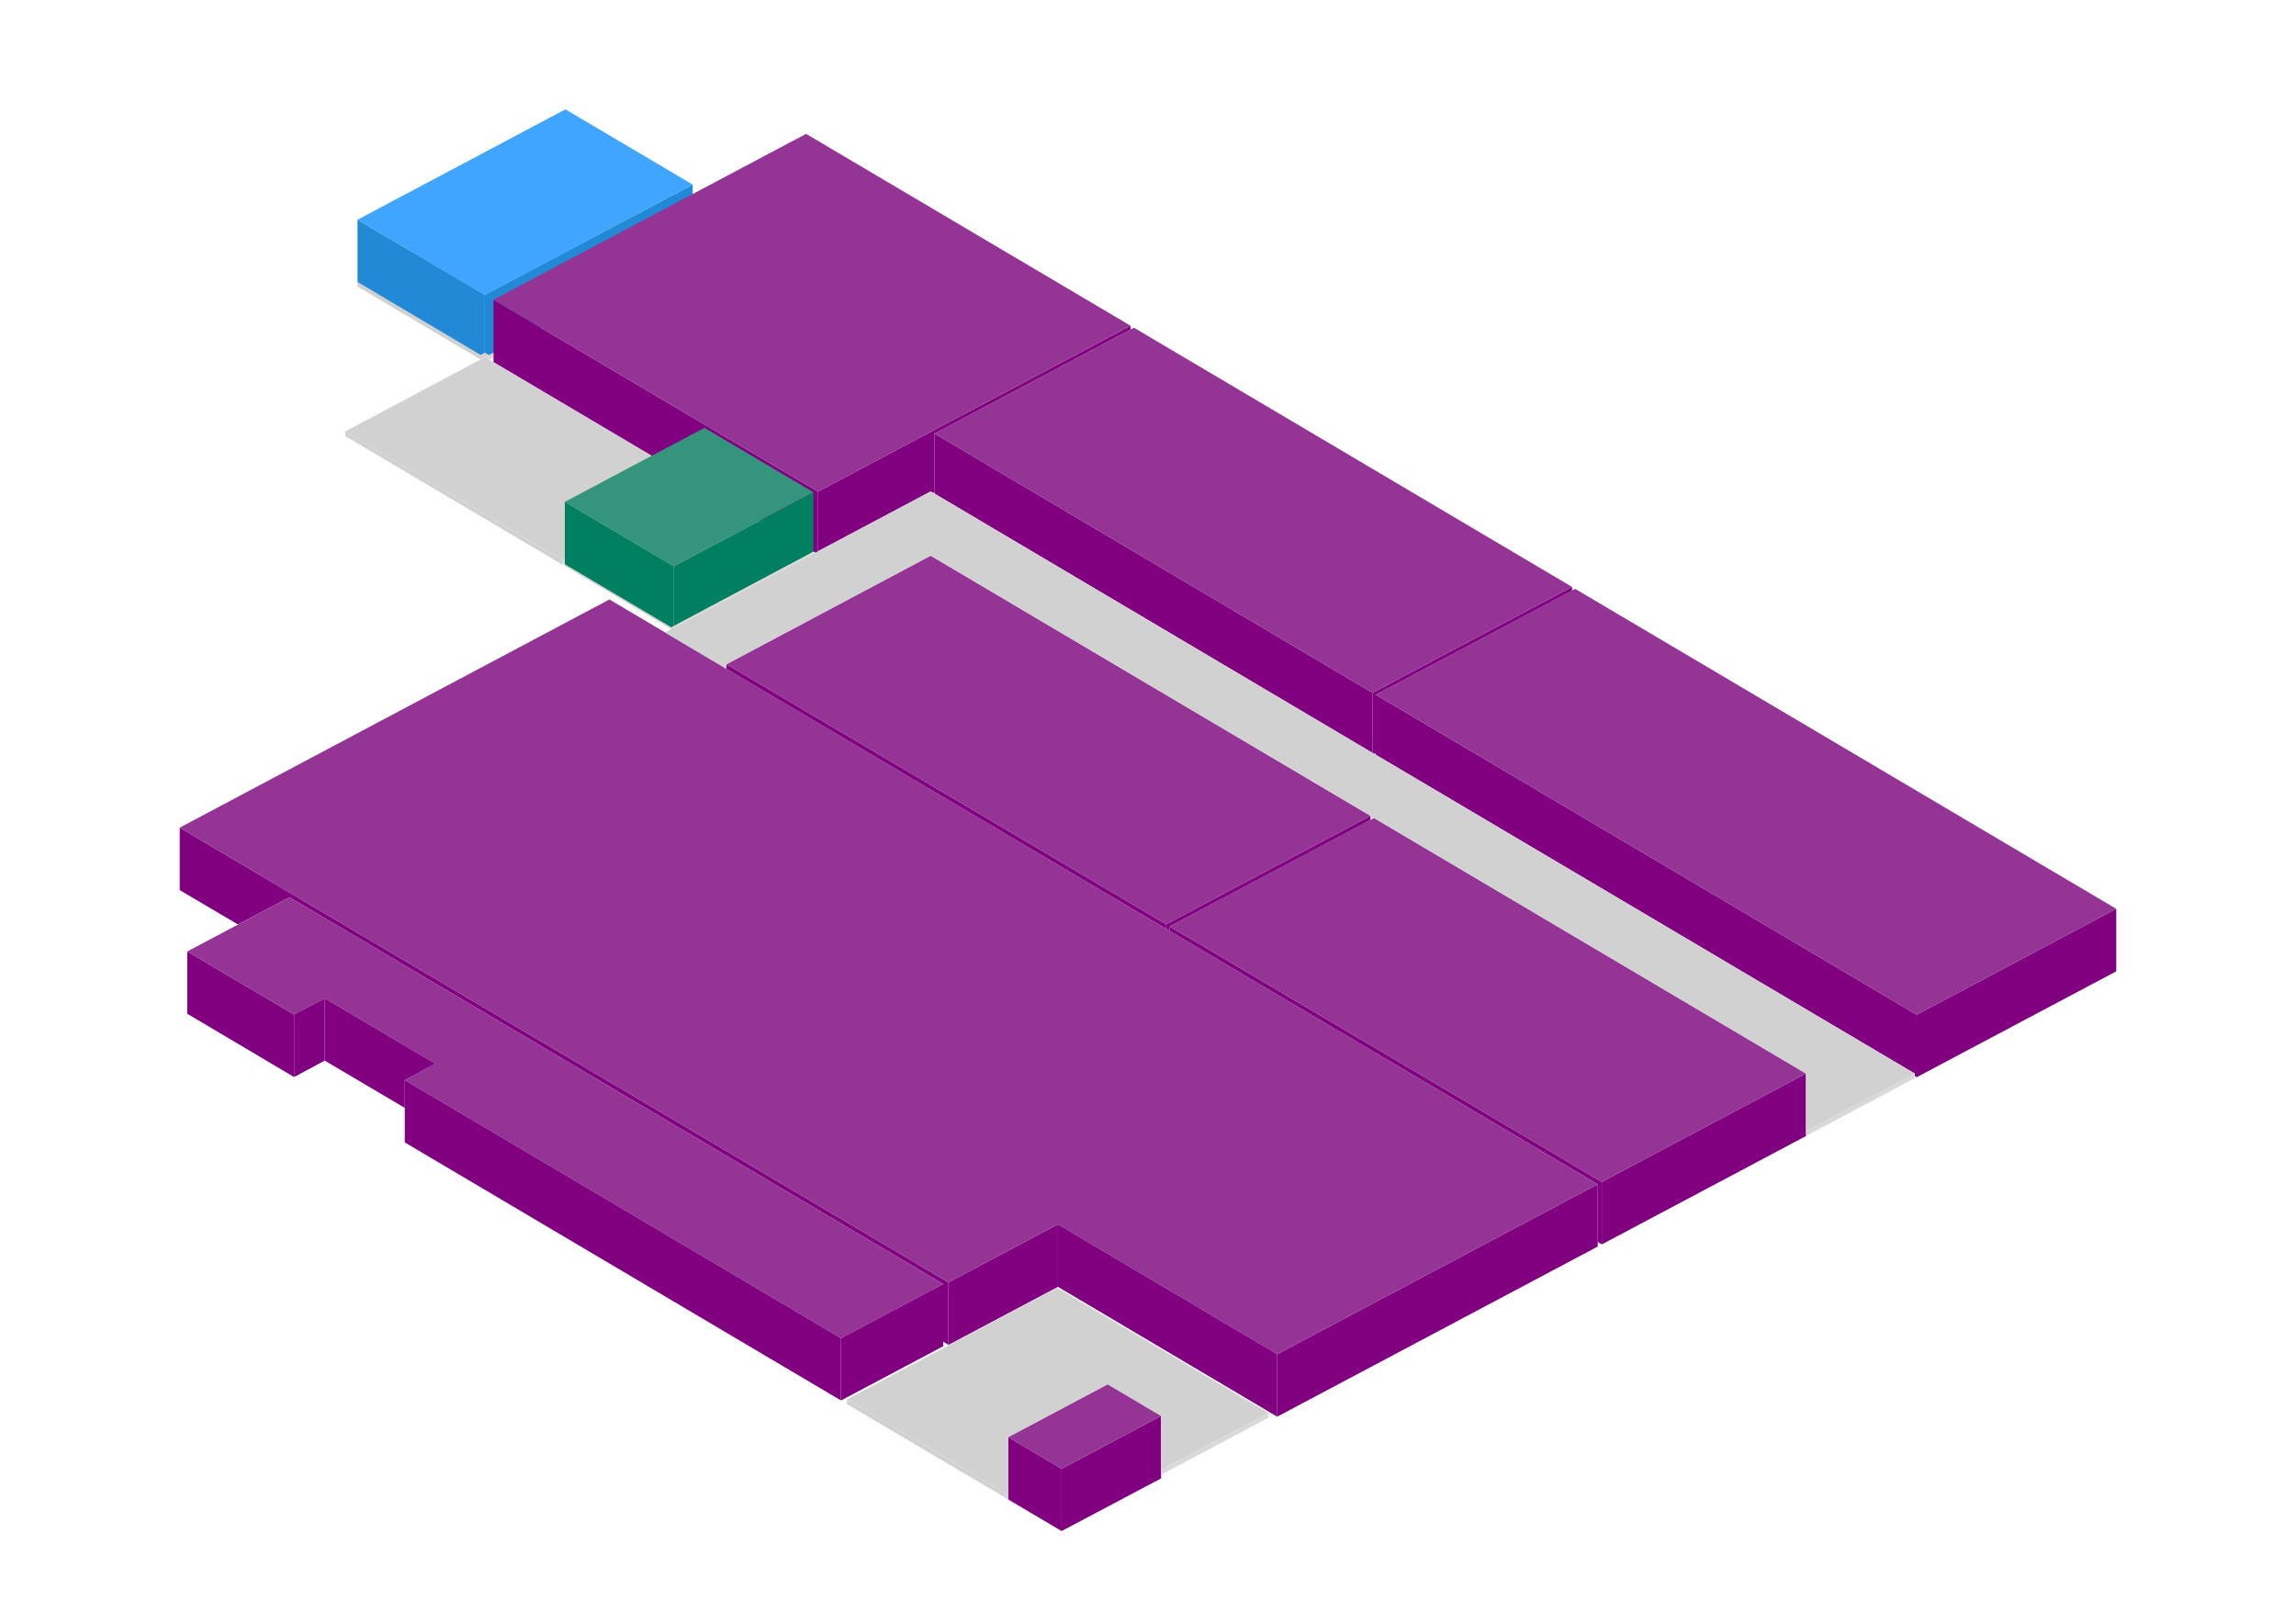 <?xml version="1.0" encoding="utf-8"?>
<!-- Generator: Adobe Illustrator 23.0.2, SVG Export Plug-In . SVG Version: 6.00 Build 0)  -->
<svg version="1.1" id="Layer_1" xmlns="http://www.w3.org/2000/svg" xmlns:xlink="http://www.w3.org/1999/xlink" x="0px" y="0px"
	 viewBox="0 0 1190.6 841.9" style="enable-background:new 0 0 1190.6 841.9;" xml:space="preserve">
<style type="text/css">
	.st0{fill-rule:evenodd;clip-rule:evenodd;fill:#800080;}
	.st1{fill-rule:evenodd;clip-rule:evenodd;fill:#943494;}
	.st2{fill-rule:evenodd;clip-rule:evenodd;fill:#D1D1D1;}
	.st3{fill-rule:evenodd;clip-rule:evenodd;fill:#D9D9D9;}
	.st4{fill:none;stroke:#E8E8E8;stroke-width:0;stroke-linecap:round;stroke-linejoin:round;stroke-miterlimit:10;}
	.st5{fill-rule:evenodd;clip-rule:evenodd;fill:#2189D6;}
	.st6{fill-rule:evenodd;clip-rule:evenodd;fill:#40A5FF;}
	.st7{fill-rule:evenodd;clip-rule:evenodd;fill:#C45F02;}
	.st8{fill-rule:evenodd;clip-rule:evenodd;fill:#FF8000;}
	.st9{fill-rule:evenodd;clip-rule:evenodd;fill:#008060;}
	.st10{fill-rule:evenodd;clip-rule:evenodd;fill:#34947C;}
</style>
<g>
	<polyline class="st0" points="713.4,391.3 713.4,360.2 993.9,526.1 993.9,558.5 992.9,557.8 992.9,556.6 713.4,391.3 	"/>
	<polyline class="st0" points="993.9,526.1 1097.4,471.2 1097.4,503.6 993.9,558.5 993.9,526.1 	"/>
	<polyline class="st1" points="816.8,305.3 1097.4,471.2 993.9,526.1 713.4,360.2 816.8,305.3 	"/>
	<polyline class="st0" points="484.6,224.8 711.7,359.2 711.7,390.3 710.6,389.7 484.6,255.9 484.6,224.8 	"/>
	<polyline class="st0" points="815.2,304.3 815.2,306.2 713.4,360.2 713.4,390.6 712.8,390.9 711.7,390.3 711.7,359.2 815.2,304.3 	
		"/>
	<polyline class="st1" points="588,169.9 815.2,304.3 711.7,359.2 484.6,224.8 588,169.9 	"/>
	<polyline class="st0" points="424.2,254.9 586.3,168.9 586.3,170.8 484.6,224.8 484.6,255.2 483.9,255.6 482.6,254.8 424.2,285.8 
		424.2,254.9 	"/>
	<polyline class="st0" points="606.5,482.7 606.5,480.3 830.6,612.8 830.6,645.2 828.5,643.9 828.5,614 606.5,482.7 	"/>
	<polyline class="st0" points="830.6,612.8 936.5,556.6 936.5,589 830.6,645.2 830.6,612.8 	"/>
	<polyline class="st1" points="712.5,424.1 936.5,556.6 830.6,612.8 606.5,480.3 712.5,424.1 	"/>
	<polyline class="st0" points="604.7,479.2 710.7,423 710.7,425.1 606.5,480.3 606.5,482.7 604.7,481.6 604.7,479.2 	"/>
	<polyline class="st0" points="376.7,344.4 604.7,479.2 604.7,481.6 376.7,346.8 376.7,344.4 	"/>
	<polyline class="st1" points="482.6,288.1 710.7,423 604.7,479.2 376.7,344.4 482.6,288.1 	"/>
	<polyline class="st0" points="662.3,702.1 828.5,614 828.5,646.3 662.3,734.5 662.3,702.1 	"/>
	<polyline class="st0" points="93.2,429.1 491.8,664.9 491.8,697.3 489.1,695.6 489.1,665.7 150.1,465.2 123.4,479.3 93.2,461.5 
		93.2,429.1 	"/>
	<polyline class="st0" points="491.8,664.9 548.6,634.8 548.6,667.2 491.8,697.3 491.8,664.9 	"/>
	<polyline class="st1" points="93.2,429.1 316,310.8 828.5,614 662.3,702.1 548.6,634.8 491.8,664.9 93.2,429.1 	"/>
	<polyline class="st0" points="548.6,634.8 662.3,702.1 662.3,734.5 548.6,667.2 548.6,634.8 	"/>
	<polyline class="st0" points="97.1,493.3 152.5,526 152.5,558.4 97.1,525.6 97.1,493.3 	"/>
	<polyline class="st1" points="489.1,665.7 436.1,693.8 209.9,560 225.8,551.5 168.4,517.6 152.5,526 97.1,493.3 150.1,465.2 
		489.1,665.7 	"/>
	<polyline class="st0" points="209.9,560 436.1,693.8 436.1,726.1 209.9,592.3 209.9,560 	"/>
	<polyline class="st0" points="168.4,517.6 225.8,551.5 209.9,560 209.9,574.4 168.4,549.9 168.4,517.6 	"/>
	<polyline class="st0" points="152.5,526 168.4,517.6 168.4,549.9 152.5,558.4 152.5,526 	"/>
	<polyline class="st0" points="436.1,693.8 489.1,665.7 489.1,698 436.1,726.1 436.1,693.8 	"/>
	<polyline class="st0" points="522.8,745.1 550.5,761.5 550.5,793.8 522.8,777.4 522.8,745.1 	"/>
	<polyline class="st0" points="550.5,761.5 602.1,734.1 602.1,766.5 550.5,793.8 550.5,761.5 	"/>
	<polyline class="st1" points="574.4,717.7 602.1,734.1 550.5,761.5 522.8,745.1 574.4,717.7 	"/>
	<polyline class="st3" points="522.5,774.8 522.8,774.6 522.8,777.1 522.5,777.2 522.5,774.8 	"/>
	<polyline class="st2" points="439.2,728 439.2,725.5 522.5,774.8 522.5,777.2 439.2,728 	"/>
	<polyline class="st2" points="439.2,725.5 548.1,667.7 657.8,732.6 602.1,762.1 602.1,734.1 574.4,717.7 522.8,745.1 522.8,774.6 
		522.5,774.8 439.2,725.5 	"/>
	<polyline class="st3" points="602.1,762.1 657.8,732.6 657.8,735 602.1,764.6 602.1,762.1 	"/>
	<polyline class="st3" points="937.2,586.2 992.9,556.6 992.9,559 937.2,588.6 937.2,586.2 	"/>
	<polyline class="st2" points="937.2,586.2 937.2,588.6 936.5,588.2 936.5,585.8 937.2,586.2 	"/>
	<polyline class="st2" points="344.8,327.9 482.6,254.8 992.9,556.6 937.2,586.2 936.5,585.8 936.5,556.6 712.5,424.1 710.7,425.1 
		710.7,423 482.6,288.1 376.7,344.4 376.7,346.8 344.8,327.9 	"/>
	<polyline class="st2" points="185.4,148.6 185.4,146.2 251.4,185.2 249.2,186.4 185.4,148.6 	"/>
	<polyline class="st3" points="251.4,185.2 255.9,182.9 255.9,185.3 253.5,186.5 251.4,185.2 	"/>
	<polyline class="st2" points="293.2,89 334.7,113.5 255.9,155.4 255.9,182.9 251.4,185.2 185.4,146.2 293.2,89 	"/>
	<polyline class="st2" points="292.9,291.1 349.4,324.5 349.4,325.5 348.1,326.2 292.9,293.5 292.9,291.1 	"/>
	<polyline class="st3" points="349.4,324.5 421.9,286.1 421.9,287 349.4,325.5 349.4,324.5 	"/>
	<polyline class="st2" points="365.3,252.6 421.9,286.1 349.4,324.5 292.9,291.1 365.3,252.6 	"/>
	<polyline class="st2" points="179,223.7 291.7,290.4 291.7,292.8 179,226.1 179,223.7 	"/>
	<polyline class="st3" points="364.1,251.9 364.1,253.3 292.9,291.1 292.9,292.2 291.7,292.8 291.7,290.4 364.1,251.9 	"/>
	<polyline class="st2" points="251.4,185.2 364.1,251.9 291.7,290.4 179,223.7 251.4,185.2 	"/>
	<line class="st4" x1="992.9" y1="557.8" x2="993.9" y2="558.5"/>
	<line class="st4" x1="713.4" y1="360.2" x2="993.9" y2="526.1"/>
	<line class="st4" x1="816.8" y1="305.3" x2="713.4" y2="360.2"/>
	<line class="st4" x1="993.9" y1="558.5" x2="1097.4" y2="503.6"/>
	<line class="st4" x1="993.9" y1="526.1" x2="1097.4" y2="471.2"/>
	<line class="st4" x1="1097.4" y1="471.2" x2="816.8" y2="305.3"/>
	<line class="st4" x1="484.6" y1="224.8" x2="711.7" y2="359.2"/>
	<line class="st4" x1="588" y1="169.9" x2="484.6" y2="224.8"/>
	<line class="st4" x1="712.8" y1="390.9" x2="713.4" y2="390.6"/>
	<line class="st4" x1="711.7" y1="359.2" x2="815.2" y2="304.3"/>
	<line class="st4" x1="815.2" y1="304.3" x2="588" y2="169.9"/>
	<line class="st4" x1="255.9" y1="187.7" x2="422.8" y2="286.5"/>
	<line class="st4" x1="255.9" y1="155.4" x2="424.2" y2="254.9"/>
	<line class="st4" x1="418" y1="69.4" x2="255.9" y2="155.4"/>
	<line class="st4" x1="483.9" y1="255.6" x2="484.6" y2="255.2"/>
	<line class="st4" x1="424.2" y1="254.9" x2="586.3" y2="168.9"/>
	<line class="st4" x1="586.3" y1="168.9" x2="418" y2="69.4"/>
	<line class="st4" x1="828.5" y1="643.9" x2="830.6" y2="645.2"/>
	<line class="st4" x1="606.5" y1="480.3" x2="830.6" y2="612.8"/>
	<line class="st4" x1="712.5" y1="424.1" x2="606.5" y2="480.3"/>
	<line class="st4" x1="830.6" y1="645.2" x2="936.5" y2="589"/>
	<line class="st4" x1="830.6" y1="612.8" x2="936.5" y2="556.6"/>
	<line class="st4" x1="936.5" y1="556.6" x2="712.5" y2="424.1"/>
	<line class="st4" x1="376.7" y1="344.4" x2="604.7" y2="479.2"/>
	<line class="st4" x1="482.6" y1="288.1" x2="376.7" y2="344.4"/>
	<line class="st4" x1="604.7" y1="479.2" x2="710.7" y2="423"/>
	<line class="st4" x1="710.7" y1="423" x2="482.6" y2="288.1"/>
	<line class="st4" x1="93.2" y1="461.5" x2="123.4" y2="479.3"/>
	<line class="st4" x1="489.1" y1="695.6" x2="491.8" y2="697.3"/>
	<line class="st4" x1="93.2" y1="429.1" x2="491.8" y2="664.9"/>
	<line class="st4" x1="316" y1="310.8" x2="93.2" y2="429.1"/>
	<line class="st4" x1="662.3" y1="734.5" x2="828.5" y2="646.3"/>
	<line class="st4" x1="548.6" y1="667.2" x2="662.3" y2="734.5"/>
	<line class="st4" x1="491.8" y1="697.3" x2="548.6" y2="667.2"/>
	<line class="st4" x1="491.8" y1="664.9" x2="548.6" y2="634.8"/>
	<line class="st4" x1="548.6" y1="634.8" x2="662.3" y2="702.1"/>
	<line class="st4" x1="662.3" y1="702.1" x2="828.5" y2="614"/>
	<line class="st4" x1="828.5" y1="614" x2="316" y2="310.8"/>
	<line class="st4" x1="150.1" y1="465.2" x2="97.1" y2="493.3"/>
	<line class="st4" x1="489.1" y1="665.7" x2="150.1" y2="465.2"/>
	<line class="st4" x1="436.1" y1="726.1" x2="489.1" y2="698"/>
	<line class="st4" x1="209.9" y1="592.3" x2="436.1" y2="726.1"/>
	<line class="st4" x1="168.4" y1="549.9" x2="209.9" y2="574.4"/>
	<line class="st4" x1="152.5" y1="558.4" x2="168.4" y2="549.9"/>
	<line class="st4" x1="97.1" y1="525.6" x2="152.5" y2="558.4"/>
	<line class="st4" x1="97.1" y1="493.3" x2="152.5" y2="526"/>
	<line class="st4" x1="152.5" y1="526" x2="168.4" y2="517.6"/>
	<line class="st4" x1="168.4" y1="517.6" x2="225.8" y2="551.5"/>
	<line class="st4" x1="225.8" y1="551.5" x2="209.9" y2="560"/>
	<line class="st4" x1="209.9" y1="560" x2="436.1" y2="693.8"/>
	<line class="st4" x1="436.1" y1="693.8" x2="489.1" y2="665.7"/>
	<line class="st4" x1="522.8" y1="777.4" x2="550.5" y2="793.8"/>
	<line class="st4" x1="522.8" y1="745.1" x2="550.5" y2="761.5"/>
	<line class="st4" x1="574.4" y1="717.7" x2="522.8" y2="745.1"/>
	<line class="st4" x1="550.5" y1="793.8" x2="602.1" y2="766.5"/>
	<line class="st4" x1="550.5" y1="761.5" x2="602.1" y2="734.1"/>
	<line class="st4" x1="602.1" y1="734.1" x2="574.4" y2="717.7"/>
	<line class="st4" x1="548.1" y1="667.7" x2="439.2" y2="725.5"/>
	<line class="st4" x1="657.8" y1="732.6" x2="548.1" y2="667.7"/>
	<line class="st4" x1="602.1" y1="764.6" x2="657.8" y2="735"/>
	<line class="st4" x1="522.5" y1="777.2" x2="522.8" y2="777.1"/>
	<line class="st4" x1="439.2" y1="728" x2="522.5" y2="777.2"/>
	<line class="st4" x1="439.2" y1="725.5" x2="522.5" y2="774.8"/>
	<line class="st4" x1="522.5" y1="774.8" x2="522.8" y2="774.6"/>
	<line class="st4" x1="602.1" y1="762.1" x2="657.8" y2="732.6"/>
	<line class="st4" x1="482.6" y1="254.8" x2="344.8" y2="327.9"/>
	<line class="st4" x1="937.2" y1="588.6" x2="992.9" y2="559"/>
	<line class="st4" x1="936.5" y1="588.2" x2="937.2" y2="588.6"/>
	<line class="st4" x1="936.5" y1="585.8" x2="937.2" y2="586.2"/>
	<line class="st4" x1="937.2" y1="586.2" x2="992.9" y2="556.6"/>
	<line class="st4" x1="992.9" y1="556.6" x2="482.6" y2="254.8"/>
	<line class="st4" x1="185.4" y1="148.6" x2="249.2" y2="186.4"/>
	<line class="st4" x1="185.4" y1="146.2" x2="251.4" y2="185.2"/>
	<line class="st4" x1="293.2" y1="89" x2="185.4" y2="146.2"/>
	<line class="st4" x1="253.5" y1="186.5" x2="255.9" y2="185.3"/>
	<line class="st4" x1="251.4" y1="185.2" x2="255.9" y2="182.9"/>
	<line class="st4" x1="334.7" y1="113.5" x2="293.2" y2="89"/>
	<line class="st4" x1="292.9" y1="293.5" x2="348.1" y2="326.2"/>
	<line class="st4" x1="292.9" y1="291.1" x2="349.4" y2="324.5"/>
	<line class="st4" x1="365.3" y1="252.6" x2="292.9" y2="291.1"/>
	<line class="st4" x1="349.4" y1="324.5" x2="421.9" y2="286.1"/>
	<line class="st4" x1="421.9" y1="286.1" x2="365.3" y2="252.6"/>
	<line class="st4" x1="179" y1="226.1" x2="291.7" y2="292.8"/>
	<line class="st4" x1="179" y1="223.7" x2="291.7" y2="290.4"/>
	<line class="st4" x1="251.4" y1="185.2" x2="179" y2="223.7"/>
	<line class="st4" x1="291.7" y1="292.8" x2="292.9" y2="292.2"/>
	<line class="st4" x1="291.7" y1="290.4" x2="364.1" y2="251.9"/>
	<line class="st4" x1="364.1" y1="251.9" x2="251.4" y2="185.2"/>
	<g>
		<g>
			<polyline class="st5" points="251.4,152.9 359.2,95.7 359.2,128 253.5,184.1 251.4,182.8 251.4,152.9 			"/>
			<polyline class="st5" points="185.4,146.2 185.4,113.9 251.4,152.9 251.4,182.8 249.2,184 185.4,146.2 			"/>
			<polyline class="st6" points="293.2,56.7 359.2,95.7 251.4,152.9 185.4,113.9 293.2,56.7 			"/>
		</g>
		<line class="st4" x1="185.4" y1="146.2" x2="249.2" y2="184"/>
		<line class="st4" x1="185.4" y1="113.9" x2="251.4" y2="152.9"/>
		<line class="st4" x1="293.2" y1="56.7" x2="185.4" y2="113.9"/>
		<line class="st4" x1="251.4" y1="152.9" x2="359.2" y2="95.7"/>
	</g>
	<polyline class="st0" points="255.9,155.4 424.2,254.9 424.2,285.8 422.8,286.5 255.9,187.7 255.9,155.4 	"/>
	<polyline class="st1" points="418,69.4 586.3,168.9 424.2,254.9 255.9,155.4 418,69.4 	"/>
	<g>
		<polyline class="st9" points="292.9,292.5 292.9,260.2 349.4,293.6 349.4,324.5 348.1,325.2 292.9,292.5 		"/>
		<polyline class="st9" points="349.4,293.6 421.8,255.2 421.8,286 349.4,324.5 349.4,293.6 		"/>
		<polyline class="st10" points="292.9,260.2 365.3,221.8 421.8,255.2 349.4,293.6 292.9,260.2 		"/>
	</g>
</g>
</svg>
